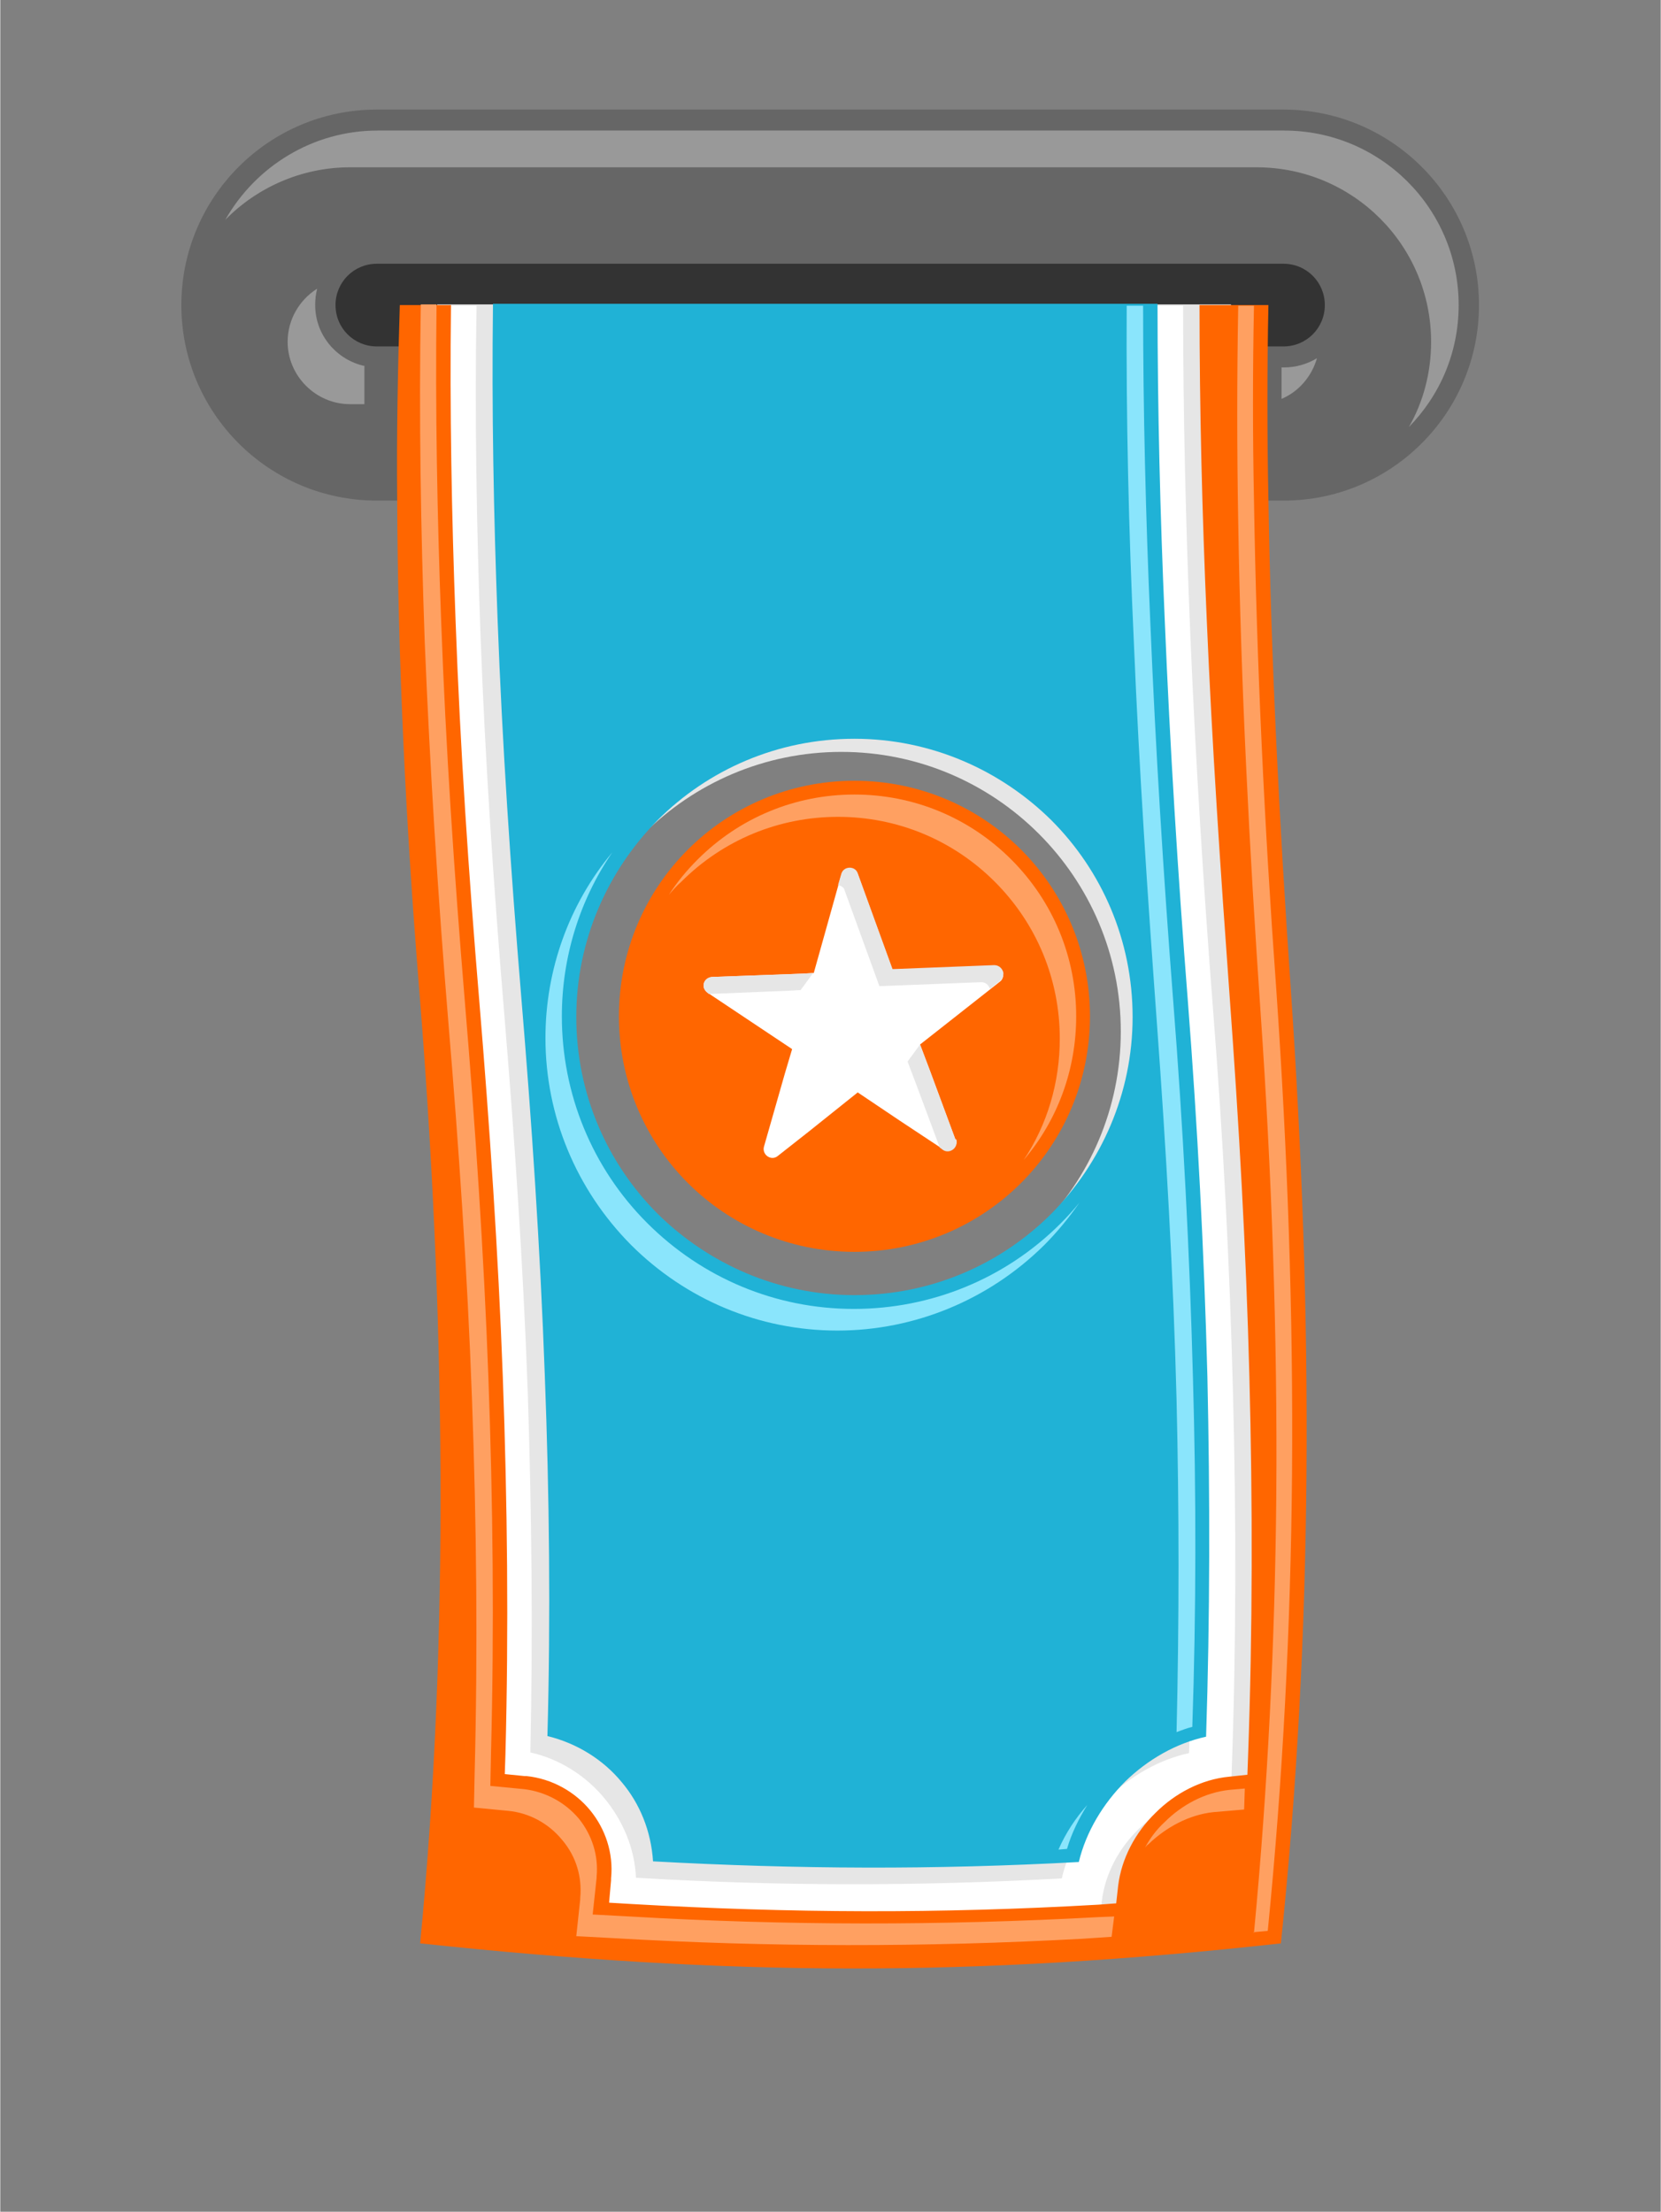 <?xml version="1.0" encoding="UTF-8"?>
<!DOCTYPE svg PUBLIC "-//W3C//DTD SVG 1.1//EN" "http://www.w3.org/Graphics/SVG/1.1/DTD/svg11.dtd">
<!-- Creator: CorelDRAW X6 -->
<svg xmlns="http://www.w3.org/2000/svg" xml:space="preserve" width="175px" height="233px" version="1.1" style="shape-rendering:geometricPrecision; text-rendering:geometricPrecision; image-rendering:optimizeQuality; fill-rule:evenodd; clip-rule:evenodd"
viewBox="0 0 2531 3371"
 xmlns:xlink="http://www.w3.org/1999/xlink">
 <rect x="0" y="0" width="2531" height="3371" fill="#808080" stroke="none"/>
 <defs>
  <style type="text/css">
   <![CDATA[
    .fil0 {fill:none}
    .fil7 {fill:#20B2D6}
    .fil2 {fill:#666666}
    .fil9 {fill:#8AE5FC}
    .fil3 {fill:#999999}
    .fil4 {fill:#E6E6E6}
    .fil6 {fill:#FF6600}
    .fil8 {fill:#FFA061}
    .fil5 {fill:white}
    .fil1 {fill:#333333;fill-rule:nonzero}
   ]]>
  </style>
 </defs>
 <g id="Layer_x0020_1">
  <g id="_947199712">
   <rect class="fil0" width="2531" height="3371"/>
   <g>
    <path class="fil1" d="M528 532c-37,0 -67,-30 -67,-67 0,-37 30,-67 67,-67l1474 0c37,0 67,30 67,67 0,37 -30,67 -67,67l-1474 0z"/>
    <line class="fil0" x1="588" y1="465" x2="1970" y2= "465" />
    <path class="fil2" d="M574 763c-164,0 -298,-133 -298,-298 0,-164 133,-298 298,-298l1382 0c164,0 298,133 298,298 0,164 -133,298 -298,298l-1382 0zm0 -235c-35,0 -63,-28 -63,-63 0,-35 28,-63 63,-63l1382 0c35,0 63,28 63,63 0,35 -28,63 -63,63l-1382 0z"/>
    <path class="fil3" d="M2147 651c47,-48 76,-113 76,-186 0,-147 -119,-266 -266,-266l-1382 0c-99,0 -186,55 -232,136 48,-49 116,-80 190,-80l1382 0c147,0 266,119 266,266 0,47 -12,92 -34,130zm-1591 -93c-43,-9 -76,-47 -76,-93 0,-9 1,-17 3,-25 -27,17 -45,47 -45,81 0,52 43,95 95,95l22 0 0 -58zm1397 50c26,-11 46,-34 54,-62 -15,9 -32,14 -50,14l-4 0 0 48z"/>
    <g>
     <path class="fil4" d="M1876 465l-20 296 39 722 48 539 12 636 -71 261 -456 45 -617 0 -88 -292 -58 -1132 -20 -594 21 -482 1210 0zm-594 681c235,0 426,191 426,426 0,235 -191,426 -426,426 -235,0 -426,-191 -426,-426 0,-235 191,-426 426,-426z"/>
     <path class="fil5" d="M1738 465c0,169 4,337 11,505 8,194 21,386 35,578 15,193 25,384 30,575 5,183 5,366 -2,549 -46,10 -89,35 -123,68 -34,34 -60,76 -71,123 -221,12 -428,12 -649,-1 -2,-45 -20,-87 -48,-121 -28,-34 -68,-60 -113,-70 4,-184 2,-367 -4,-550 -7,-194 -20,-386 -36,-578 -16,-193 -29,-385 -36,-575 -6,-167 -9,-335 -6,-502l-64 0c-3,168 0,336 6,504 8,194 20,386 36,578 16,193 29,385 36,575 7,192 9,383 4,575l-1 30 30 3 3 0c39,4 74,24 97,52 23,28 36,65 32,104l0 3 -3 34 34 2c243,14 469,15 713,1l27 -2 3 -27c5,-42 26,-81 57,-111 31,-30 71,-51 112,-55l28 -3 1 -28c7,-193 7,-386 2,-579 -5,-194 -15,-387 -30,-578 -15,-193 -27,-385 -35,-576 -7,-168 -11,-335 -11,-502l-64 0z"/>
     <g>
      <path class="fil6" d="M930 2862l0 0zm898 -2397c0,159 4,319 11,479 8,190 21,383 35,576 14,191 25,384 30,578 5,193 5,386 -2,579l-1 28 -28 3c-42,4 -82,25 -112,55 -31,30 -52,70 -57,111l-3 27 -27 2c-243,14 -469,13 -712,-1l-34 -2 3 -34 0 -3c4,-39 -9,-76 -32,-104 -23,-28 -58,-48 -97,-52l-3 0 -30 -3 1 -30c5,-191 3,-383 -4,-575 -7,-190 -20,-382 -36,-575 -16,-191 -29,-384 -36,-578 -6,-160 -9,-321 -7,-481l-78 0c-3,98 -5,196 -4,295 1,246 13,493 33,741 20,247 32,496 33,746 1,239 -8,477 -31,715 470,50 841,52 1312,0 25,-239 37,-477 39,-715 2,-246 -7,-493 -24,-741 -17,-247 -30,-496 -34,-745 -2,-99 -2,-197 0,-296l-104 0z"/>
      <path class="fil7" d="M751 465c-2,159 1,319 7,478 7,190 20,382 36,575 16,191 29,384 36,578 7,183 9,367 4,550 45,11 85,36 113,70 28,33 45,75 48,121 220,12 428,13 649,1 11,-46 37,-89 71,-123 34,-33 77,-58 123,-68 6,-183 6,-366 2,-549 -5,-190 -15,-382 -30,-575 -15,-191 -27,-384 -35,-578 -7,-160 -11,-321 -11,-482l-1013 0zm551 661c117,0 223,48 300,124 77,77 124,183 124,300 0,117 -48,223 -124,300 -77,77 -183,124 -300,124 -117,0 -223,-48 -300,-124 -77,-77 -124,-183 -124,-300 0,-117 48,-223 124,-300 77,-77 183,-124 300,-124z"/>
      <path class="fil6" d="M1302 1190c-99,0 -189,40 -254,105 -65,65 -105,155 -105,254 0,99 40,189 105,254 65,65 155,105 254,105 99,0 189,-40 254,-105 65,-65 105,-155 105,-254 0,-99 -40,-189 -105,-254 -65,-65 -155,-105 -254,-105z"/>
     </g>
     <path class="fil8" d="M1302 1211c-90,0 -175,35 -239,99 -17,17 -31,34 -44,54 6,-7 12,-14 19,-20 64,-64 149,-99 239,-99 90,0 175,35 239,99 64,64 99,149 99,239 0,67 -19,131 -55,185 52,-61 80,-138 80,-219 0,-90 -35,-175 -99,-239 -64,-64 -149,-99 -239,-99z"/>
     <path class="fil9" d="M1717 465c-1,172 3,344 11,516 8,193 21,386 35,578 14,191 25,382 30,574 4,169 4,338 0,507 8,-3 16,-6 24,-8 6,-177 6,-354 1,-531 -5,-191 -15,-383 -30,-574 -15,-193 -27,-385 -35,-578 -7,-161 -11,-322 -11,-483l-25 0zm-103 2354l12 -1c7,-24 18,-46 31,-67 -18,20 -33,43 -44,68zm31 -986c-9,11 -19,22 -29,32 -84,84 -197,130 -315,130 -119,0 -231,-47 -315,-131 -84,-84 -130,-197 -130,-315 0,-90 27,-177 77,-250 -66,79 -102,179 -102,283 0,119 47,231 130,315 84,84 196,131 315,131 118,0 231,-47 315,-130 20,-20 38,-42 54,-65z"/>
     <path class="fil8" d="M1910 2945l22 -2c23,-231 35,-463 37,-696 2,-247 -7,-493 -24,-739 -18,-248 -30,-497 -34,-746 -2,-99 -2,-197 0,-296l-24 0c-2,110 -2,220 0,330 4,249 17,498 34,746 17,246 26,493 24,739 -2,222 -13,444 -34,665zm-13 -219l-23 2c-38,4 -73,23 -99,49 -12,11 -22,24 -30,39 2,-2 3,-4 5,-5 27,-26 62,-45 99,-49l47 -4 1 -31zm-199 195l-24 1c-239,13 -476,13 -715,-1l-56 -3 6 -56 0 -2c3,-32 -7,-63 -27,-88 -21,-25 -51,-41 -83,-45l-52 -5 1 -50c5,-191 3,-382 -4,-573 -7,-191 -20,-383 -36,-574 -16,-193 -29,-386 -36,-579 -6,-160 -9,-321 -7,-482l-24 0c-3,172 0,344 6,515 8,193 20,386 36,579 16,191 29,382 36,574 7,191 9,382 4,573l-1 50 52 5c32,3 62,19 83,45 21,25 30,56 27,88l0 2 -6 56 56 3c239,14 476,14 715,1l45 -3 4 -32z"/>
    </g>
    <path class="fil5" d="M1456 1737l-40 -108 -14 -37 122 -96c4,-3 5,-8 5,-12 -1,-6 -6,-12 -14,-12l-153 6 -2 0 -53 -146c-4,-12 -22,-11 -25,1l-42 150 -17 1 -137 5c-8,0 -14,6 -14,13 0,4 2,8 6,11l129 86 -11 37 -32 112c-3,12 11,22 21,14l47 -37 75 -60 64 43 65 43c10,8 25,-2 21,-15z"/>
    <path class="fil4" d="M1456 1737l-40 -108 -14 -37 -19 26 14 37 35 94 4 3c10,8 25,-2 21,-15zm53 -230l15 -12c4,-3 5,-8 5,-12 -1,-6 -6,-12 -14,-12l-153 6 -2 0 -53 -146c-4,-12 -22,-11 -25,1l-5 17c4,1 9,3 10,8l53 146 2 0 153 -6c7,0 11,4 13,9zm-269 -24l-17 1 -137 5c-8,0 -14,6 -14,13 0,4 2,8 6,11l2 2 123 -5 17 -1 19 -26z"/>
   </g>
  </g>
 </g>
</svg>
